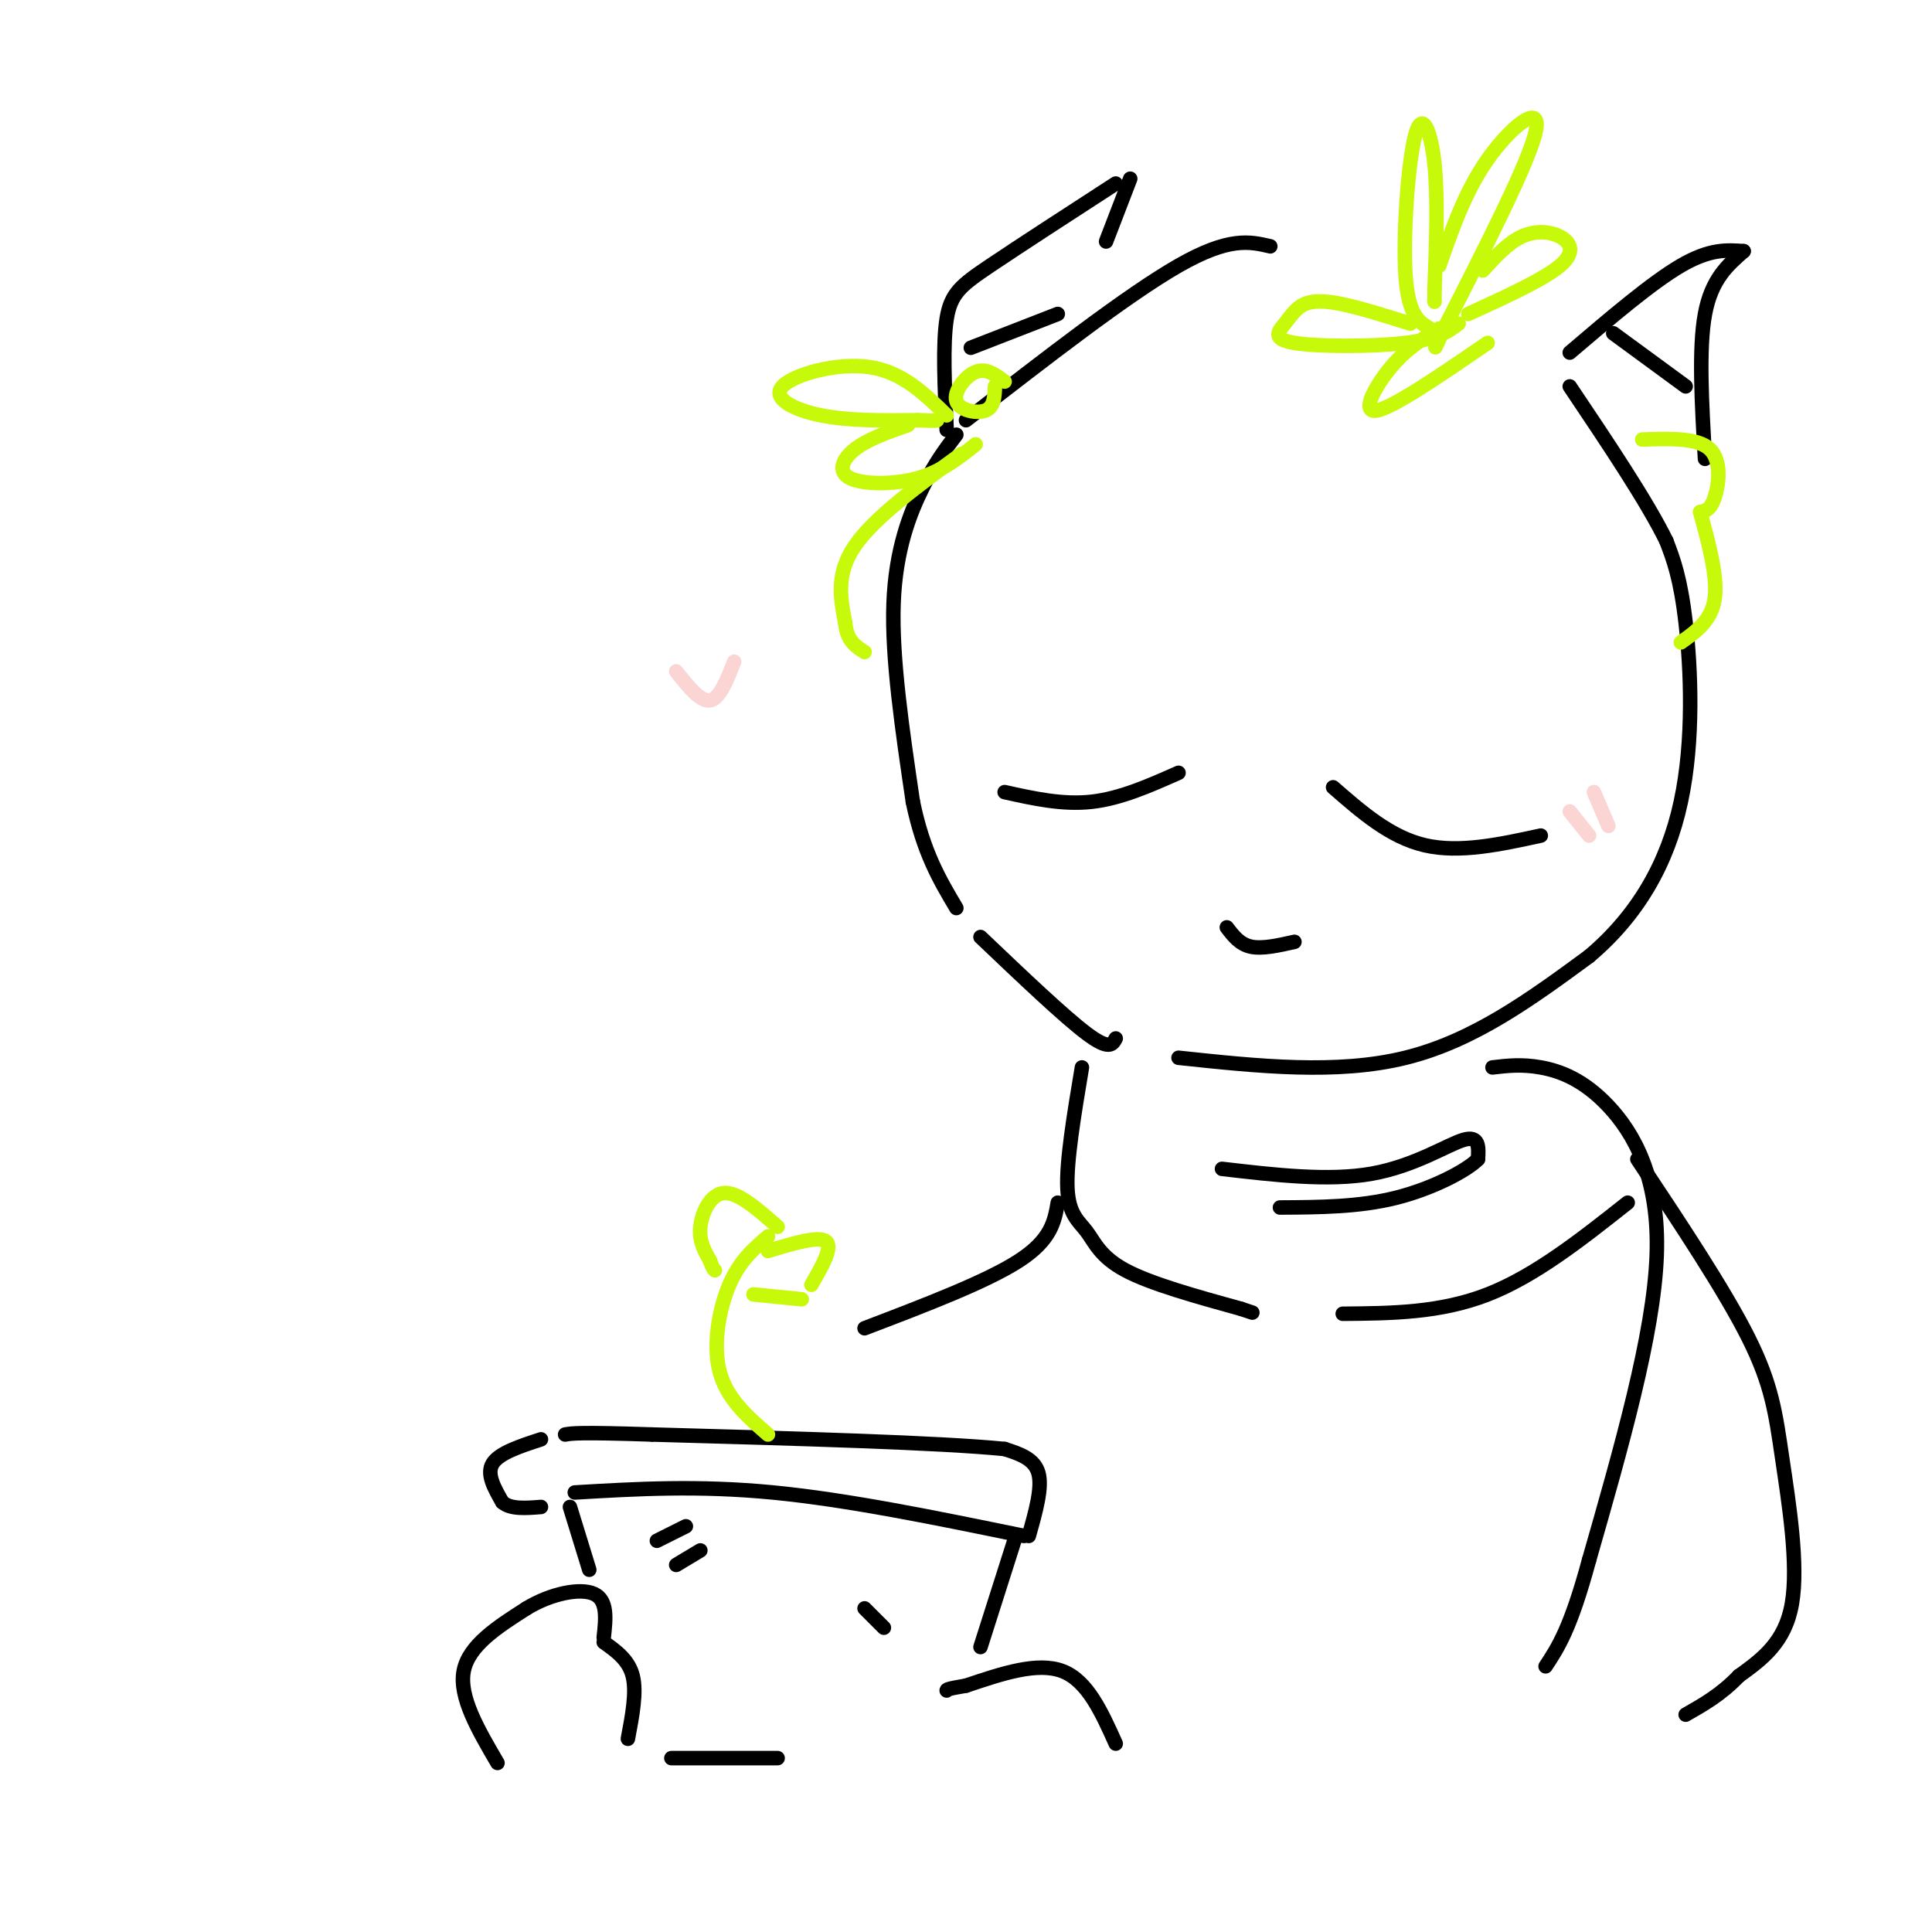 <svg viewBox='0 0 400 400' version='1.1' xmlns='http://www.w3.org/2000/svg' xmlns:xlink='http://www.w3.org/1999/xlink'><g fill='none' stroke='rgb(0,0,0)' stroke-width='3' stroke-linecap='round' stroke-linejoin='round'><path d='M263,51c-4.250,-1.000 -8.500,-2.000 -19,4c-10.500,6.000 -27.250,19.000 -44,32'/><path d='M198,90c-2.200,2.889 -4.400,5.778 -7,11c-2.600,5.222 -5.600,12.778 -6,24c-0.400,11.222 1.800,26.111 4,41'/><path d='M189,166c2.167,10.500 5.583,16.250 9,22'/><path d='M203,194c8.667,8.250 17.333,16.500 22,20c4.667,3.500 5.333,2.250 6,1'/><path d='M244,219c16.417,1.750 32.833,3.500 47,0c14.167,-3.500 26.083,-12.250 38,-21'/><path d='M329,198c10.071,-8.488 16.250,-19.208 19,-32c2.750,-12.792 2.071,-27.655 1,-37c-1.071,-9.345 -2.536,-13.173 -4,-17'/><path d='M345,112c-4.000,-8.167 -12.000,-20.083 -20,-32'/><path d='M208,164c6.000,1.333 12.000,2.667 18,2c6.000,-0.667 12.000,-3.333 18,-6'/><path d='M276,163c5.917,5.167 11.833,10.333 19,12c7.167,1.667 15.583,-0.167 24,-2'/><path d='M196,89c-0.422,-8.867 -0.844,-17.733 0,-23c0.844,-5.267 2.956,-6.933 9,-11c6.044,-4.067 16.022,-10.533 26,-17'/><path d='M234,37c0.000,0.000 -5.000,13.000 -5,13'/><path d='M325,73c8.500,-7.250 17.000,-14.500 23,-18c6.000,-3.500 9.500,-3.250 13,-3'/><path d='M361,52c-3.333,2.917 -6.667,5.833 -8,13c-1.333,7.167 -0.667,18.583 0,30'/><path d='M334,69c0.000,0.000 15.000,11.000 15,11'/><path d='M201,72c0.000,0.000 18.000,-7.000 18,-7'/><path d='M103,365c-4.000,-6.833 -8.000,-13.667 -7,-19c1.000,-5.333 7.000,-9.167 13,-13'/><path d='M109,333c5.044,-3.089 11.156,-4.311 14,-3c2.844,1.311 2.422,5.156 2,9'/><path d='M125,340c2.583,1.833 5.167,3.667 6,7c0.833,3.333 -0.083,8.167 -1,13'/><path d='M231,361c-2.917,-6.500 -5.833,-13.000 -11,-15c-5.167,-2.000 -12.583,0.500 -20,3'/><path d='M200,349c-4.000,0.667 -4.000,0.833 -4,1'/><path d='M309,221c3.024,-0.357 6.048,-0.714 10,0c3.952,0.714 8.833,2.500 14,8c5.167,5.500 10.619,14.714 10,31c-0.619,16.286 -7.310,39.643 -14,63'/><path d='M329,323c-3.833,14.167 -6.417,18.083 -9,22'/><path d='M254,192c1.333,1.750 2.667,3.500 5,4c2.333,0.500 5.667,-0.250 9,-1'/><path d='M337,249c-9.583,7.583 -19.167,15.167 -29,19c-9.833,3.833 -19.917,3.917 -30,4'/><path d='M253,242c11.044,1.289 22.089,2.578 31,1c8.911,-1.578 15.689,-6.022 19,-7c3.311,-0.978 3.156,1.511 3,4'/><path d='M306,240c-2.244,2.311 -9.356,6.089 -17,8c-7.644,1.911 -15.822,1.956 -24,2'/><path d='M339,240c9.054,13.613 18.107,27.226 23,37c4.893,9.774 5.625,15.708 7,25c1.375,9.292 3.393,21.940 2,30c-1.393,8.060 -6.196,11.530 -11,15'/><path d='M360,347c-3.667,3.833 -7.333,5.917 -11,8'/><path d='M122,325c0.000,0.000 -4.000,-13.000 -4,-13'/><path d='M119,309c12.750,-0.750 25.500,-1.500 41,0c15.500,1.500 33.750,5.250 52,9'/><path d='M213,318c1.417,-5.000 2.833,-10.000 2,-13c-0.833,-3.000 -3.917,-4.000 -7,-5'/><path d='M208,300c-13.333,-1.333 -43.167,-2.167 -73,-3'/><path d='M135,297c-15.167,-0.500 -16.583,-0.250 -18,0'/><path d='M112,298c-4.333,1.417 -8.667,2.833 -10,5c-1.333,2.167 0.333,5.083 2,8'/><path d='M104,311c1.667,1.500 4.833,1.250 8,1'/><path d='M210,319c0.000,0.000 -7.000,22.000 -7,22'/><path d='M136,319c0.000,0.000 6.000,-3.000 6,-3'/><path d='M140,324c0.000,0.000 5.000,-3.000 5,-3'/><path d='M179,333c0.000,0.000 4.000,4.000 4,4'/><path d='M139,364c0.000,0.000 22.000,0.000 22,0'/></g>
<g fill='none' stroke='rgb(199,249,11)' stroke-width='3' stroke-linecap='round' stroke-linejoin='round'><path d='M159,297c-4.267,-3.711 -8.533,-7.422 -10,-13c-1.467,-5.578 -0.133,-13.022 2,-18c2.133,-4.978 5.067,-7.489 8,-10'/><path d='M161,254c-4.044,-3.578 -8.089,-7.156 -11,-7c-2.911,0.156 -4.689,4.044 -5,7c-0.311,2.956 0.844,4.978 2,7'/><path d='M147,261c0.500,1.500 0.750,1.750 1,2'/><path d='M159,259c5.250,-1.583 10.500,-3.167 12,-2c1.500,1.167 -0.750,5.083 -3,9'/><path d='M166,269c0.000,0.000 -10.000,-1.000 -10,-1'/><path d='M296,68c-2.220,-1.345 -4.440,-2.690 -5,-11c-0.560,-8.310 0.542,-23.583 2,-29c1.458,-5.417 3.274,-0.976 4,6c0.726,6.976 0.363,16.488 0,26'/><path d='M297,60c0.000,4.333 0.000,2.167 0,0'/><path d='M298,55c2.689,-7.711 5.378,-15.422 10,-22c4.622,-6.578 11.178,-12.022 10,-6c-1.178,6.022 -10.089,23.511 -19,41'/><path d='M299,68c-3.167,6.833 -1.583,3.417 0,0'/><path d='M307,56c2.589,-2.839 5.179,-5.679 8,-7c2.821,-1.321 5.875,-1.125 8,0c2.125,1.125 3.321,3.179 0,6c-3.321,2.821 -11.161,6.411 -19,10'/><path d='M292,67c-5.104,-1.600 -10.209,-3.200 -14,-4c-3.791,-0.800 -6.270,-0.800 -8,0c-1.730,0.800 -2.711,2.400 -4,4c-1.289,1.600 -2.885,3.200 2,4c4.885,0.800 16.253,0.800 23,0c6.747,-0.800 8.874,-2.400 11,-4'/><path d='M298,68c-3.378,2.067 -6.756,4.133 -10,8c-3.244,3.867 -6.356,9.533 -3,9c3.356,-0.533 13.178,-7.267 23,-14'/><path d='M340,91c5.733,-0.200 11.467,-0.400 14,2c2.533,2.400 1.867,7.400 1,10c-0.867,2.600 -1.933,2.800 -3,3'/><path d='M352,106c1.833,6.750 3.667,13.500 3,18c-0.667,4.500 -3.833,6.750 -7,9'/><path d='M208,79c-1.917,-1.435 -3.833,-2.869 -6,-2c-2.167,0.869 -4.583,4.042 -4,6c0.583,1.958 4.167,2.702 6,2c1.833,-0.702 1.917,-2.851 2,-5'/><path d='M196,86c-4.607,-4.506 -9.214,-9.012 -16,-10c-6.786,-0.988 -15.750,1.542 -18,4c-2.250,2.458 2.214,4.845 8,6c5.786,1.155 12.893,1.077 20,1'/><path d='M190,87c4.000,0.167 4.000,0.083 4,0'/><path d='M188,88c-4.190,1.476 -8.381,2.952 -11,5c-2.619,2.048 -3.667,4.667 -1,6c2.667,1.333 9.048,1.381 14,0c4.952,-1.381 8.476,-4.190 12,-7'/><path d='M199,94c-9.000,6.583 -18.000,13.167 -22,19c-4.000,5.833 -3.000,10.917 -2,16'/><path d='M175,129c0.333,3.667 2.167,4.833 4,6'/></g>
<g fill='none' stroke='rgb(251,212,212)' stroke-width='3' stroke-linecap='round' stroke-linejoin='round'><path d='M325,168c0.000,0.000 4.000,5.000 4,5'/><path d='M330,164c0.000,0.000 3.000,7.000 3,7'/><path d='M140,139c2.500,3.167 5.000,6.333 7,6c2.000,-0.333 3.500,-4.167 5,-8'/></g>
<g fill='none' stroke='rgb(0,0,0)' stroke-width='3' stroke-linecap='round' stroke-linejoin='round'><path d='M224,221c-1.625,9.738 -3.250,19.476 -3,25c0.250,5.524 2.375,6.833 4,9c1.625,2.167 2.750,5.190 8,8c5.250,2.810 14.625,5.405 24,8'/><path d='M257,271c4.000,1.333 2.000,0.667 0,0'/><path d='M219,249c-0.667,3.833 -1.333,7.667 -8,12c-6.667,4.333 -19.333,9.167 -32,14'/></g>
</svg>